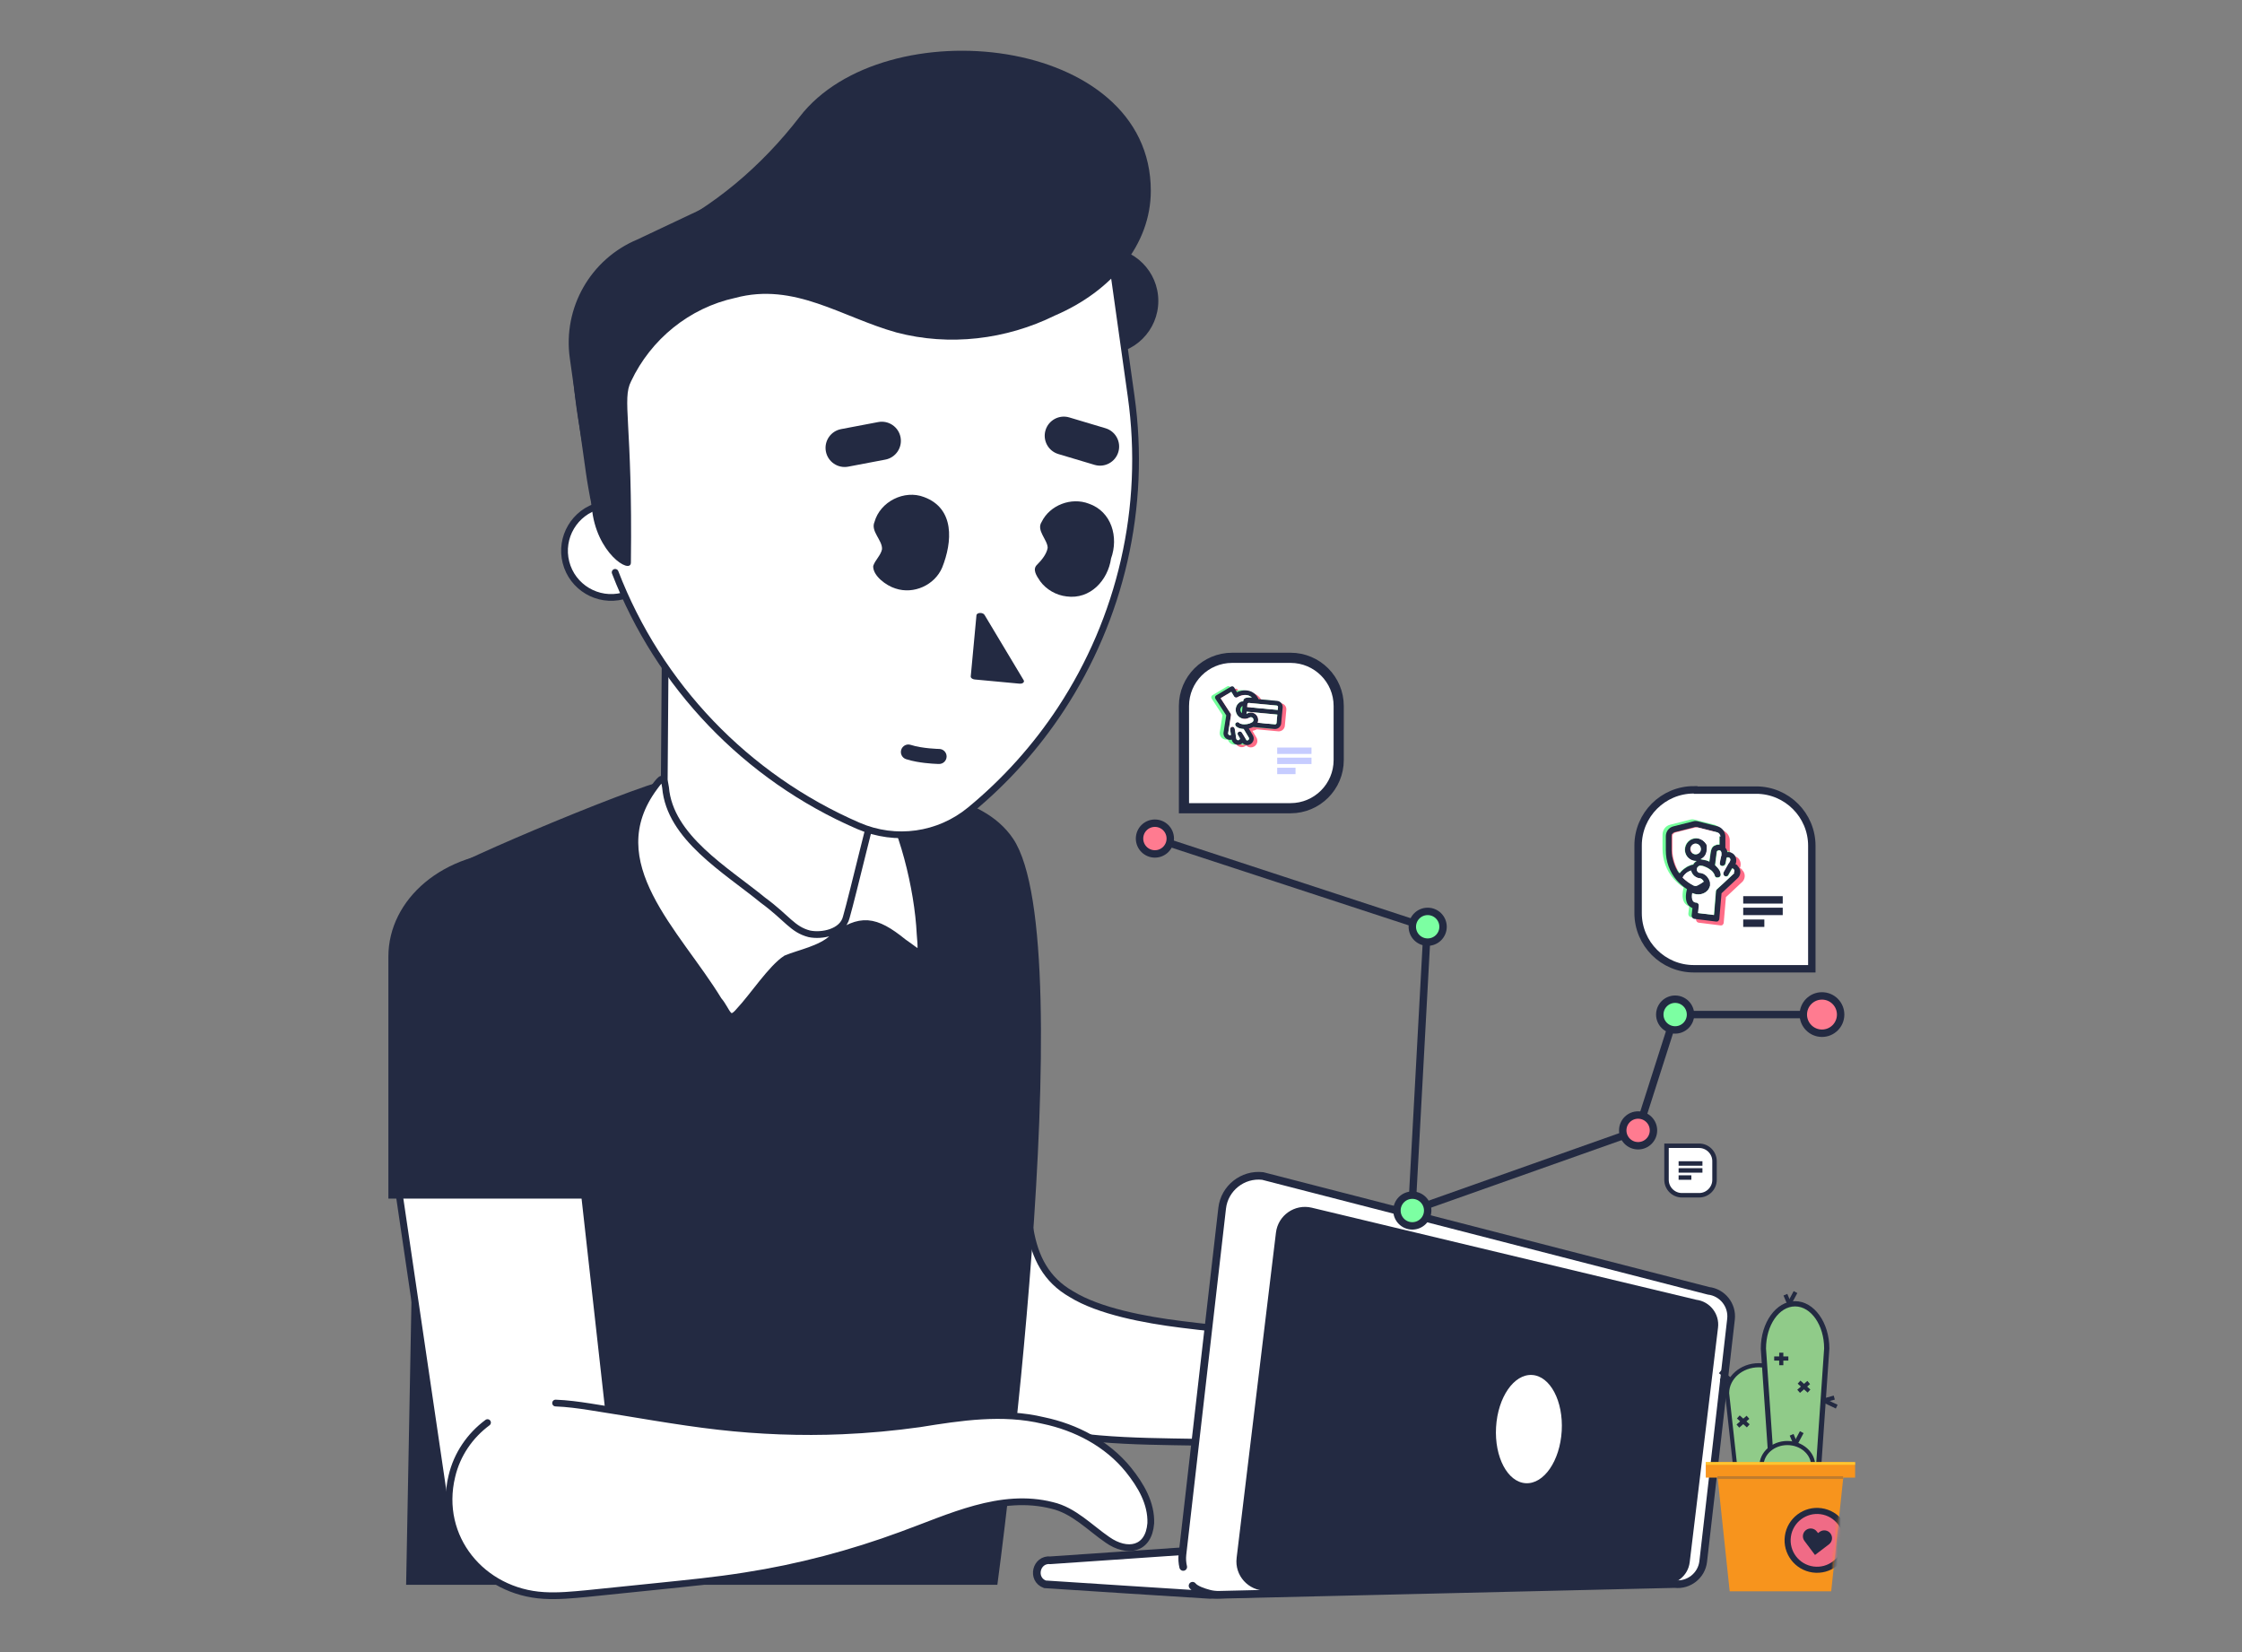 <svg width="707" height="521" viewBox="0 0 707 521" fill="none" xmlns="http://www.w3.org/2000/svg">
<rect x="0" y="0" width="707" height="521" fill="#808080" stroke="none"/>
<g clip-path="url(#clip0_19259_863)">
<path d="M348.449 111.71C357.738 111.71 365.268 104.18 365.268 94.891C365.268 85.602 357.738 78.072 348.449 78.072C339.16 78.072 331.629 85.602 331.629 94.891C331.629 104.18 339.16 111.71 348.449 111.71Z" fill="#232A42"/>
<path d="M447.434 430.703C443.818 429.523 440.362 427.846 436.879 426.351C430.881 423.86 424.539 422.116 418.037 421.571C402.865 420.646 387.589 419.532 372.499 417.609C361.04 416.181 346.553 413.475 337.844 408.073C329.9 403.534 326.367 396.466 324.858 387.747C324.708 387.103 324.615 386.748 324.463 386.163C318.804 364.257 313.437 342.319 309.016 319.999C297.228 270.531 225.873 284.499 233.746 334.865C234.679 339.59 236.526 344.053 238.938 347.906C250.432 366.143 261.084 384.725 271.477 403.456C272.427 405.134 274.37 408.72 275.302 410.434C288.777 435.463 311.003 449.483 338.779 452.807C349.364 454.203 359.561 454.466 369.865 454.645C383.892 454.87 399.314 455.186 413.281 454.819C417.466 454.577 421.955 454.76 425.821 456.564C428.42 457.8 431.055 459.116 433.52 460.628C441.336 465.433 451.567 462.992 456.372 455.176C462.026 446.243 457.48 433.898 447.433 430.703H447.434Z" fill="white" stroke="#232A42" stroke-width="2.126" stroke-miterlimit="10" stroke-linecap="round"/>
<path d="M131.708 306.208L128.069 499.724H314.511C314.511 499.724 341.805 297.899 319.494 264.491C309.35 249.301 284.563 249.462 282.486 249.462L212.818 245.409C205.983 245.409 143.379 271.672 138.68 275.646C130.661 282.411 128.281 295.115 131.708 306.208Z" fill="#232A42"/>
<path d="M209.747 208.719L263.424 201.898L278.928 259.536C281.369 278.751 268.424 297.141 249.257 299.926C229.734 302.762 211.771 289.038 209.295 269.555L209.747 208.719Z" fill="white" stroke="#232A42" stroke-width="2.126" stroke-miterlimit="10" stroke-linecap="round"/>
<path d="M277.235 248.877C275.661 253.512 268.99 281.868 266.866 289.254C265.701 294.036 259.121 295.282 255.216 294.457C249.86 293.08 248.256 289.479 240.64 283.897C228.886 274.273 211.218 264.095 209.879 248.315C209.334 244.47 208.643 245.109 206.375 248.19C188.626 272.097 213.513 293.932 226.586 315.386C229.465 318.735 229.621 322.973 233.113 318.791C237.406 314.235 243.258 305.251 247.869 302.273C252.121 300.501 258.717 299.324 262.532 295.748C271.249 289.211 276.011 289.866 284.907 297.09C290.282 300.746 290.89 302.751 290.15 294.552C289.465 280.117 284.489 259.976 277.336 248.806L277.237 248.879L277.235 248.877Z" fill="white" stroke="#232A42" stroke-width="2.126" stroke-miterlimit="10" stroke-linecap="round"/>
<path d="M210.983 184.196L196.374 187.932C188.507 189.945 180.486 185.192 178.474 177.325C176.462 169.457 181.215 161.437 189.082 159.425L203.691 155.688C204.365 155.516 205.053 155.922 205.226 156.598L211.893 182.661C212.065 183.336 211.658 184.023 210.983 184.196Z" fill="white" stroke="#232A42" stroke-width="2.126" stroke-miterlimit="10" stroke-linecap="round"/>
<path d="M193.984 180.476C207.716 216.144 235.296 245.093 270.685 260.416C282.45 265.506 296.011 263.599 305.906 255.462C317.114 246.236 326.724 235.462 334.539 223.585C353.301 195.039 361.648 160.115 356.694 124.931L351.604 88.732C351.481 87.865 351.357 87.048 351.233 86.268C349.945 77.76 348.657 73.871 343.592 68.186C336.904 60.706 326.34 59.294 316.891 55.926L279.069 45.449C273.298 44.78 267.428 45.61 262.065 47.851L201.431 76.484C187.077 82.466 178.569 97.389 180.737 112.795L185.827 148.982C186.05 150.58 186.31 152.178 186.594 153.763C186.929 155.744 187.313 157.726 187.746 159.683C188.25 161.985 188.81 164.269 189.423 166.53" fill="white"/>
<path d="M193.984 180.476C207.716 216.144 235.296 245.093 270.685 260.416C282.45 265.506 296.011 263.599 305.906 255.462C317.114 246.236 326.724 235.462 334.539 223.585C353.301 195.039 361.648 160.115 356.694 124.931L351.604 88.732C351.481 87.865 351.357 87.048 351.233 86.268C349.945 77.76 348.657 73.871 343.592 68.186C336.904 60.706 326.34 59.294 316.891 55.926L279.069 45.449C273.298 44.78 267.428 45.61 262.065 47.851L201.431 76.484C187.077 82.466 178.569 97.389 180.737 112.795L185.827 148.982C186.05 150.58 186.31 152.178 186.594 153.763C186.929 155.744 187.313 157.726 187.746 159.683C188.25 161.985 188.81 164.269 189.423 166.53" stroke="#232A42" stroke-width="2.126" stroke-miterlimit="10" stroke-linecap="round"/>
<path d="M337.193 131.625C334.004 130.673 330.648 132.486 329.696 135.674C328.744 138.863 330.556 142.219 333.745 143.171L345.163 146.581C348.351 147.533 351.708 145.72 352.66 142.532C353.612 139.344 351.799 135.987 348.611 135.035L337.193 131.625Z" fill="#232A42"/>
<path d="M276.938 133.086L265.231 135.31C261.962 135.931 259.815 139.084 260.436 142.353C261.057 145.622 264.21 147.769 267.479 147.148L279.186 144.925C282.455 144.304 284.602 141.15 283.981 137.881C283.36 134.612 280.207 132.465 276.938 133.086Z" fill="#232A42"/>
<path d="M321.504 215.575L307.358 214.254C306.631 214.186 306.076 213.757 306.119 213.293L307.919 194.01C308.003 193.113 309.942 193.021 310.462 193.89L322.81 214.493C323.165 215.087 322.468 215.664 321.504 215.573V215.575Z" fill="#232A42"/>
<path d="M275.398 178.358C275.978 176.617 277.782 175.062 278.136 173.184C278.324 170.372 274.48 167.541 275.762 164.604C277.532 158.154 285.192 154.333 291.395 156.736C301.127 160.342 300.35 170.87 297.098 178.99C294.755 184.469 288.174 187.512 282.37 185.562C279.398 184.647 275.296 181.562 275.352 178.558L275.399 178.36L275.398 178.358Z" fill="#232A42"/>
<path d="M327.192 177.906C328.487 176.613 330.069 174.655 330.374 172.751C330.364 170.218 326.719 167.257 328.462 164.599C331.035 159.273 337.813 156.689 343.352 158.818C350.59 161.321 352.79 169.44 350.364 176.104C349.367 183.009 343.789 189.081 336.35 188.07C333.09 187.706 329.972 185.924 328.048 183.327C326.776 181.474 325.495 179.507 327.048 178.052L327.194 177.906H327.192Z" fill="#232A42"/>
<path d="M289.076 240.201C292.566 240.834 295.919 240.896 296.103 240.899C297.409 240.92 298.487 239.878 298.507 238.57C298.531 237.262 297.487 236.183 296.179 236.162C296.127 236.162 290.821 236.057 287.189 234.878C285.923 234.471 284.609 235.154 284.203 236.398C283.799 237.642 284.481 238.979 285.724 239.384C286.785 239.729 287.938 239.997 289.076 240.203V240.201Z" fill="#232A42"/>
<path d="M201.433 76.488L207.145 73.789C224.981 65.363 240.14 52.417 252.191 36.799C278.736 2.395 362.972 10.99 362.899 60.201C362.899 77.071 350.697 91.77 332.64 99.5C317.344 107.056 299.409 109.265 282.675 104.832C265.347 100.003 250.576 88.91 231.822 93.939C217.412 97.076 205.255 106.961 199 120.249C196.054 126.066 199.511 132.935 198.95 177.411C198.903 181.231 187.859 174.349 186.627 159.986C184.3 132.858 167.614 90.595 201.435 76.486L201.433 76.488Z" fill="#232A42"/>
<path d="M381.484 502.911L466.096 500.121C470.864 499.963 471.272 493.037 466.554 492.322L422.866 485.703L331.28 491.993C326.701 491.522 325.196 497.963 329.511 499.571C329.511 499.571 380.974 502.928 381.484 502.911Z" fill="white" stroke="#232A42" stroke-width="2.419" stroke-miterlimit="10"/>
<path d="M373.119 494.098C372.815 492.831 372.725 491.492 372.881 490.127L385.403 380.975C386.126 374.667 391.88 370.098 398.187 370.822L538.754 407.023C543.169 407.53 546.368 411.557 545.862 415.972L537.096 492.379C536.589 496.794 532.562 499.993 528.147 499.486L384.494 502.878C383.406 502.904 382.321 502.783 381.27 502.506C379.52 502.044 376.971 501.199 376.067 500.026" fill="white"/>
<path d="M373.119 494.098C372.815 492.831 372.725 491.492 372.881 490.127L385.403 380.975C386.126 374.667 391.88 370.098 398.187 370.822L538.754 407.023C543.169 407.53 546.368 411.557 545.862 415.972L537.096 492.379C536.589 496.794 532.562 499.993 528.147 499.486L384.494 502.878C383.406 502.904 382.321 502.783 381.27 502.506C379.52 502.044 376.971 501.199 376.067 500.026" stroke="#232A42" stroke-width="2.419" stroke-miterlimit="10" stroke-linecap="round"/>
<path d="M390.488 491.311C389.855 496.539 393.985 501.121 399.249 501.034L524.133 498.98C528.143 499.464 531.82 496.58 532.304 492.57L541.241 418.55C541.725 414.54 538.84 410.863 534.83 410.379L413.535 381.339C408.49 380.131 403.517 383.589 402.894 388.74L390.489 491.31L390.488 491.311Z" fill="#232A42" stroke="#232A42" stroke-width="1.068" stroke-miterlimit="10"/>
<path d="M492.476 451.233C493.027 441.808 488.84 433.897 483.123 433.563C477.407 433.229 472.326 440.598 471.775 450.023C471.224 459.448 475.412 467.359 481.128 467.693C486.845 468.027 491.926 460.658 492.476 451.233Z" fill="white"/>
<path d="M141.599 483.254H196.25L183.896 372.566H125.296L141.599 483.254Z" fill="white" stroke="#232A42" stroke-width="2.192" stroke-miterlimit="10"/>
<path d="M153.732 448.577C148.203 452.672 144.105 458.599 142.495 465.493C137.809 484.856 152.108 501.951 171.469 503.088L171.539 503.092C176.005 503.364 180.532 502.92 185.048 502.494C192.181 501.786 200.248 500.933 207.347 500.209C216.959 499.205 225.51 498.407 235.032 496.885C251.817 494.281 268.369 489.904 284.298 484.024C299.394 478.555 315.475 470.526 331.818 474.706C338.636 476.29 343.685 481.747 349.253 485.554C355.433 489.883 362.23 488.744 362.889 480.322C363.101 473.998 359.755 468.331 355.823 463.443C349.139 455.196 339.32 450.08 329.035 447.925C316.127 444.839 302.936 446.875 290.011 448.956C281.94 450.091 273.757 450.85 265.601 451.192C252.732 451.757 239.23 451.225 226.552 449.774C213.412 448.296 199.241 445.624 185.979 443.592C182.464 443.043 178.811 442.548 175.2 442.417" fill="white"/>
<path d="M153.732 448.577C148.203 452.672 144.105 458.599 142.495 465.493C137.809 484.856 152.108 501.951 171.469 503.088L171.539 503.092C176.005 503.364 180.532 502.92 185.048 502.494C192.181 501.786 200.248 500.933 207.347 500.209C216.959 499.205 225.51 498.407 235.032 496.885C251.817 494.281 268.369 489.904 284.298 484.024C299.394 478.555 315.475 470.526 331.818 474.706C338.636 476.29 343.685 481.747 349.253 485.554C355.433 489.883 362.23 488.744 362.889 480.322C363.101 473.998 359.755 468.331 355.823 463.443C349.139 455.196 339.32 450.08 329.035 447.925C316.127 444.839 302.936 446.875 290.011 448.956C281.94 450.091 273.757 450.85 265.601 451.192C252.732 451.757 239.23 451.225 226.552 449.774C213.412 448.296 199.241 445.624 185.979 443.592C182.464 443.043 178.811 442.548 175.2 442.417" stroke="#232A42" stroke-width="2.126" stroke-miterlimit="10" stroke-linecap="round"/>
<path d="M187.962 377.947H122.474V301.63C122.474 283.577 139.728 268.361 163.37 268.361L187.962 268.808V377.948V377.947Z" fill="#232A42"/>
<path d="M577.458 501.774H545.445L541.132 461.133H581.771L577.458 501.774Z" fill="#F7941D"/>
<mask id="mask0_19259_863" style="mask-type:luminance" maskUnits="userSpaceOnUse" x="541" y="461" width="41" height="41">
<path d="M577.458 501.774H545.445L541.132 461.133H581.771L577.458 501.774Z" fill="white"/>
</mask>
<g mask="url(#mask0_19259_863)">
<path d="M572.986 494.987C578.109 494.987 582.263 490.834 582.263 485.71C582.263 480.587 578.109 476.433 572.986 476.433C567.862 476.433 563.708 480.587 563.708 485.71C563.708 490.834 567.862 494.987 572.986 494.987Z" fill="#F06B86"/>
<path d="M571.58 495.846C565.991 495.07 562.074 489.893 562.849 484.303C563.625 478.714 568.802 474.797 574.392 475.572C579.981 476.348 583.898 481.526 583.123 487.115C582.347 492.704 577.169 496.621 571.58 495.846ZM574.129 477.469C569.584 476.838 565.374 480.023 564.744 484.567C564.114 489.111 567.298 493.322 571.843 493.952C576.388 494.583 580.597 491.397 581.228 486.853C581.858 482.31 578.674 478.099 574.129 477.469Z" fill="#232A42"/>
<path d="M577.222 483.532C576.405 482.452 574.867 482.239 573.789 483.057L573.304 483.423L572.938 482.939C572.122 481.859 570.583 481.646 569.505 482.463C568.425 483.279 568.212 484.818 569.029 485.896L572.333 490.305L572.353 490.29L572.368 490.31L576.747 486.968C577.827 486.151 578.04 484.613 577.224 483.535L577.222 483.532Z" fill="#232A42"/>
</g>
<path d="M562.015 462.773H547.215L544.627 439.312C544.627 434.439 549.099 430.487 554.615 430.487C560.131 430.487 564.603 434.437 564.603 439.312L562.015 462.773Z" fill="#90CB89"/>
<path d="M562.599 463.427H546.631L543.978 439.385C543.974 434.088 548.747 429.837 554.615 429.837C560.483 429.837 565.256 434.088 565.256 439.313L562.599 463.427ZM547.801 462.121H561.43L563.954 439.242C563.95 434.807 559.763 431.142 554.615 431.142C549.467 431.142 545.281 434.807 545.281 439.313L547.801 462.122V462.121Z" fill="#232A42"/>
<path d="M573.464 462.773H558.665L556.077 425.236C556.077 417.437 560.549 411.116 566.065 411.116C571.581 411.116 576.053 417.437 576.053 425.236L573.464 462.773Z" fill="#90CB89"/>
<path d="M574.236 463.599H557.895L555.253 425.293C555.25 416.995 560.101 410.292 566.065 410.292C572.028 410.292 576.879 416.995 576.879 425.237L574.235 463.599H574.236ZM559.436 461.948H572.694L575.229 425.181C575.227 417.908 571.117 411.944 566.065 411.944C561.012 411.944 556.903 417.907 556.903 425.237L559.435 461.948H559.436Z" fill="#232A42"/>
<path d="M571.79 462.236C571.79 458.253 568.137 455.025 563.629 455.025C559.122 455.025 555.467 458.254 555.467 462.236C555.467 462.418 555.483 462.595 555.498 462.773H571.758C571.773 462.595 571.789 462.416 571.789 462.236H571.79Z" fill="#90CB89"/>
<path d="M571.759 463.427H554.897L554.848 462.827C554.829 462.605 554.814 462.421 554.814 462.235C554.814 457.9 558.769 454.373 563.628 454.373C568.488 454.373 572.442 457.9 572.442 462.235C572.442 462.421 572.428 462.605 572.413 462.788L572.363 463.387L571.759 463.428V463.427ZM556.122 462.12H571.136C571.067 458.557 567.725 455.678 563.63 455.678C559.534 455.678 556.193 458.557 556.123 462.12H556.122Z" fill="#232A42"/>
<path d="M578.25 440.067L574.951 440.981L575.3 442.24L578.599 441.326L578.25 440.067Z" fill="#232A42"/>
<path d="M575.404 441.025L574.842 442.204L578.916 444.145L579.478 442.966L575.404 441.025Z" fill="#232A42"/>
<path d="M545.837 434.618L542.384 434.786L542.447 436.089L545.9 435.922L545.837 434.618Z" fill="#232A42"/>
<path d="M542.874 431.996L542.05 433.009L545.455 435.779L546.279 434.766L542.874 431.996Z" fill="#232A42"/>
<path d="M565.581 452.172L564.378 452.683L565.592 455.543L566.794 455.033L565.581 452.172Z" fill="#232A42"/>
<path d="M567.589 451.292L565.615 454.99L566.768 455.605L568.742 451.907L567.589 451.292Z" fill="#232A42"/>
<path d="M563.614 407.998L562.412 408.509L563.625 411.369L564.828 410.859L563.614 407.998Z" fill="#232A42"/>
<path d="M565.624 407.115L563.65 410.813L564.803 411.428L566.776 407.73L565.624 407.115Z" fill="#232A42"/>
<path d="M562.364 426.542H561.058V430.489H562.364V426.542Z" fill="#232A42"/>
<path d="M563.943 427.719H559.477V429.026H563.943V427.719Z" fill="#232A42"/>
<path d="M569.936 435.446L566.756 438.218L567.614 439.202L570.793 436.43L569.936 435.446Z" fill="#232A42"/>
<path d="M567.758 435.337L566.887 436.31L570.023 439.12L570.894 438.148L567.758 435.337Z" fill="#232A42"/>
<path d="M550.779 446.417L547.6 449.188L548.457 450.173L551.637 447.401L550.779 446.417Z" fill="#232A42"/>
<path d="M548.602 446.31L547.73 447.282L550.866 450.092L551.737 449.12L548.602 446.31Z" fill="#232A42"/>
<path d="M585 461.133H537.903V465.925H585V461.133Z" fill="#F7941D"/>
<path d="M585 461.016H537.903V461.889H585V461.016Z" fill="#FFC530"/>
<path d="M581.203 465.488H541.565V466.361H581.203V465.488Z" fill="#BF7C2E"/>
<path d="M574.549 319.919H528.249L516.566 356.44L445.22 381.707L450.066 292.474L364.193 264.334" stroke="#232A42" stroke-width="2.337" stroke-miterlimit="10"/>
<path d="M516.566 351.594C519.243 351.594 521.412 353.763 521.412 356.44C521.412 359.116 519.243 361.286 516.566 361.286C513.89 361.286 511.72 359.116 511.72 356.44C511.72 353.763 513.89 351.594 516.566 351.594Z" fill="#FF7B90" stroke="#232A42" stroke-width="2.337" stroke-miterlimit="10"/>
<path d="M364.193 259.572C366.869 259.572 369.039 261.741 369.039 264.418C369.039 267.094 366.869 269.264 364.193 269.264C361.517 269.264 359.347 267.094 359.347 264.418C359.347 261.741 361.517 259.572 364.193 259.572Z" fill="#FF7B90" stroke="#232A42" stroke-width="2.337" stroke-miterlimit="10"/>
<path d="M528.248 315.072C530.925 315.072 533.094 317.242 533.094 319.918C533.094 322.595 530.925 324.764 528.248 324.764C525.572 324.764 523.402 322.595 523.402 319.918C523.402 317.242 525.572 315.072 528.248 315.072Z" fill="#7CFFA2" stroke="#232A42" stroke-width="2.337" stroke-miterlimit="10"/>
<path d="M445.365 376.861C448.041 376.861 450.211 379.031 450.211 381.707C450.211 384.383 448.041 386.553 445.365 386.553C442.688 386.553 440.519 384.383 440.519 381.707C440.519 379.031 442.688 376.861 445.365 376.861Z" fill="#7CFFA2" stroke="#232A42" stroke-width="2.337" stroke-miterlimit="10"/>
<path d="M450.211 287.386C452.887 287.386 455.057 289.555 455.057 292.232C455.057 294.908 452.887 297.078 450.211 297.078C447.534 297.078 445.365 294.908 445.365 292.232C445.365 289.555 447.534 287.386 450.211 287.386Z" fill="#7CFFA2" stroke="#232A42" stroke-width="2.337" stroke-miterlimit="10"/>
<path d="M574.549 314.035C577.799 314.035 580.434 316.669 580.434 319.92C580.434 323.169 577.8 325.805 574.549 325.805C571.299 325.805 568.664 323.171 568.664 319.92C568.664 316.67 571.298 314.035 574.549 314.035Z" fill="#FF7B90" stroke="#232A42" stroke-width="2.337" stroke-miterlimit="10"/>
<path d="M534.134 249.138H553.779C563.471 249.138 571.346 257.013 571.346 266.705V305.476H534.134C524.442 305.476 516.566 297.601 516.566 287.909V266.62C516.566 256.928 524.442 249.052 534.134 249.052V249.139V249.138Z" fill="white" stroke="#232A42" stroke-width="2.337" stroke-miterlimit="10"/>
<path d="M549.711 283.755H562.173" stroke="#232A42" stroke-width="2.337" stroke-miterlimit="10"/>
<path d="M549.711 287.39H562.173" stroke="#232A42" stroke-width="2.337" stroke-miterlimit="10"/>
<path d="M549.711 291.111H556.375" stroke="#232A42" stroke-width="2.337" stroke-miterlimit="10"/>
<path d="M539.759 272.678C539.932 272.678 540.106 272.852 540.365 272.938C540.191 272.852 540.018 272.765 539.759 272.678ZM537.51 272.245C537.77 272.071 538.029 271.898 538.289 271.726C538.029 271.986 537.77 272.158 537.423 272.245H537.51ZM528.682 271.207C528.856 272.418 529.201 273.631 529.807 274.755C529.288 273.631 528.941 272.418 528.682 271.207ZM549.366 274.148C549.106 273.975 548.933 273.801 548.673 273.716C549.192 272.505 548.847 271.034 547.808 270.341C547.289 269.994 546.683 269.822 546.076 269.909C546.076 269.39 545.816 268.957 545.471 268.524V264.976C545.471 263.505 544.432 262.207 543.047 261.774L536.903 260.216C536.384 260.042 535.779 260.042 535.258 260.216L529.115 261.774C527.643 262.12 526.691 263.418 526.691 264.976V269.39C526.691 272.852 527.902 276.226 530.152 278.823C531.105 279.862 532.143 280.813 533.355 281.592C533.095 282.632 532.663 284.795 533.528 286.265C533.788 286.697 534.307 287.217 535.086 287.563L534.826 289.9C534.826 290.419 535.173 290.852 535.605 290.939L542.528 291.805H542.615C542.875 291.805 543.047 291.805 543.22 291.631C543.394 291.458 543.567 291.199 543.567 290.939L544.259 282.89C544.778 282.458 546.076 281.159 549.539 277.958C550.491 276.833 550.405 275.188 549.279 274.236L549.366 274.148ZM530.673 276.398C530.326 275.88 529.98 275.359 529.72 274.754C529.201 273.629 528.854 272.417 528.596 271.206C528.509 270.6 528.422 269.994 528.422 269.302V264.888C528.422 264.628 528.422 264.369 528.682 264.109C528.682 264.109 528.682 264.023 528.856 263.936L528.942 263.849L529.116 263.763C529.202 263.763 529.376 263.589 529.548 263.589L535.692 262.031H536.384L542.528 263.589C542.875 263.676 543.134 263.849 543.307 264.108C543.307 264.108 543.394 264.282 543.48 264.368C543.48 264.455 543.48 264.542 543.567 264.715V267.571H543.048C542.875 267.571 542.788 267.571 542.616 267.658C542.443 267.658 542.269 267.831 542.01 267.918H541.924C541.75 268.004 541.577 268.178 541.492 268.264C541.406 268.351 541.318 268.524 541.231 268.611C541.145 268.698 541.058 268.871 540.971 268.958C540.971 269.045 540.885 269.218 540.798 269.39C540.798 269.563 540.798 269.65 540.711 269.822L540.279 272.938C540.106 272.852 539.932 272.765 539.674 272.678C539.5 272.678 539.241 272.505 539.068 272.505C538.636 272.418 538.289 272.245 537.857 272.245H537.51C537.77 272.071 538.029 271.898 538.289 271.726C539.068 271.12 539.5 270.081 539.5 269.043C539.5 268.006 539.5 268.783 539.5 268.697V268.004C539.5 267.918 539.5 267.831 539.413 267.744C539.413 267.658 539.413 267.571 539.327 267.484C539.327 267.397 539.153 267.224 539.067 267.137C539.067 267.051 538.98 266.964 538.893 266.877C538.893 266.791 538.72 266.704 538.633 266.617C537.941 265.925 537.075 265.578 536.124 265.578C534.134 265.578 532.576 267.223 532.576 269.126C532.576 271.03 534.221 272.674 536.124 272.674H536.298C536.211 272.674 536.124 272.761 536.037 272.848C535.951 272.848 535.864 273.021 535.777 273.108C535.691 273.195 535.517 273.368 535.431 273.455C535.344 273.628 535.257 273.715 535.171 273.887C534.738 273.887 534.305 274.06 533.873 274.234C533.44 274.407 533.094 274.58 532.748 274.839C532.056 275.271 531.364 275.878 530.845 276.571L530.671 276.397L530.673 276.398ZM536.039 270.687C535.086 270.687 534.307 269.908 534.307 269.042C534.307 268.176 535.086 267.311 536.039 267.311C536.991 267.311 537.683 268.09 537.683 269.042C537.683 269.994 536.904 270.687 536.039 270.687ZM531.97 278.043C532.489 277.004 533.528 276.14 534.653 275.793C534.913 277.004 535.951 278.043 537.249 278.216C537.854 278.216 538.373 278.735 538.633 279.341C538.028 279.773 537.335 280.207 536.643 280.552C536.296 280.726 535.864 280.726 535.432 280.552C534.134 279.86 533.008 279.081 531.97 278.043ZM548.241 276.572C546.164 278.562 542.962 281.505 542.789 281.591C542.616 281.765 542.443 282.023 542.443 282.284L541.837 289.727L536.818 289.121L537.078 286.871C537.078 286.611 537.078 286.352 536.904 286.178C536.731 286.005 536.558 285.832 536.299 285.832C535.606 285.832 535.346 285.485 535.174 285.226C534.827 284.62 534.828 283.668 535.001 282.802C536.732 283.668 538.981 283.235 540.107 281.678C540.367 281.246 540.539 280.812 540.626 280.467V280.12C540.626 279.773 540.626 279.341 540.452 278.995C540.366 278.649 540.192 278.39 540.02 278.13C539.501 277.264 538.549 276.572 537.425 276.485C536.992 276.485 536.646 276.138 536.472 275.706V275.359C536.472 275.099 536.472 274.927 536.646 274.754C536.646 274.667 536.732 274.58 536.906 274.494C537.166 274.234 537.425 274.147 537.771 274.234C538.377 274.234 538.896 274.494 539.503 274.753C539.935 274.926 540.282 275.185 540.627 275.445C540.627 275.445 540.714 275.532 540.8 275.532C541.147 275.792 541.406 276.05 541.579 276.311C542.012 276.829 542.012 277.176 542.098 277.176C542.098 277.523 542.358 277.868 542.704 277.955H543.051C543.57 277.955 544.003 277.608 544.003 277.09C544.003 277.003 544.003 276.657 543.83 276.137C543.743 275.877 543.57 275.532 543.311 275.185C543.137 274.925 542.879 274.666 542.619 274.406C542.532 274.319 542.358 274.146 542.272 274.059L542.791 269.992C542.791 269.732 542.964 269.56 543.137 269.473C543.224 269.473 543.398 269.3 543.656 269.386H543.743C544.09 269.473 544.262 269.905 544.262 270.252V271.118H544.175L543.743 273.195V273.8C543.83 274.06 544.09 274.232 544.435 274.319H544.609C545.041 274.319 545.474 273.972 545.561 273.54L545.908 271.723C546.168 271.55 546.427 271.55 546.774 271.723C547.034 271.897 547.206 272.416 546.947 272.762L546.687 273.281C546.687 273.281 546.6 273.455 546.513 273.455L544.955 276.224C544.695 276.656 544.869 277.263 545.302 277.522C545.476 277.522 545.649 277.608 545.734 277.608C546.081 277.608 546.427 277.435 546.513 277.09L547.638 275.099C547.811 275.099 547.898 275.099 548.07 275.273C548.417 275.533 548.417 276.052 548.157 276.312L548.244 276.572H548.241Z" fill="#FF6C87"/>
<path d="M548.241 276.572C546.164 278.562 542.962 281.505 542.79 281.591C542.616 281.765 542.443 282.024 542.443 282.284L541.837 289.727L536.818 289.121L537.078 286.871C537.078 286.611 537.078 286.352 536.905 286.179C536.731 286.005 536.558 285.832 536.299 285.832C535.607 285.832 535.347 285.485 535.174 285.226C534.828 284.621 534.828 283.668 535.001 282.803C536.732 283.668 538.981 283.235 540.107 281.678C540.367 281.246 540.539 280.812 540.626 280.467V280.12C540.626 279.773 540.626 279.341 540.453 278.996C540.366 278.649 540.193 278.39 540.02 278.13C539.502 277.264 538.549 276.572 537.425 276.485C536.993 276.485 536.646 276.139 536.472 275.706V275.36C536.472 275.1 536.472 274.927 536.646 274.754C536.646 274.667 536.732 274.581 536.906 274.494C537.166 274.234 537.425 274.147 537.771 274.234C538.377 274.234 538.896 274.494 539.503 274.753C539.935 274.926 540.282 275.185 540.627 275.445C540.627 275.445 540.714 275.532 540.801 275.532C541.147 275.792 541.406 276.051 541.58 276.311C542.012 276.83 542.012 277.176 542.099 277.176C542.099 277.523 542.359 277.869 542.704 277.955H543.051C543.57 277.955 544.003 277.609 544.003 277.09C544.003 277.003 544.003 276.657 543.83 276.137C543.743 275.877 543.57 275.532 543.311 275.185C543.138 274.925 542.879 274.666 542.619 274.406C542.532 274.319 542.359 274.146 542.272 274.059L542.791 269.992C542.791 269.732 542.964 269.56 543.138 269.473C543.224 269.473 543.398 269.3 543.657 269.387H543.743C544.09 269.473 544.262 269.905 544.262 270.252V271.118H544.175L543.743 273.195V273.8C543.83 274.06 544.09 274.233 544.436 274.319H544.609C545.041 274.319 545.475 273.973 545.561 273.54L545.908 271.724C546.168 271.55 546.427 271.55 546.774 271.724C547.034 271.897 547.206 272.416 546.947 272.763L546.687 273.281C546.687 273.281 546.6 273.455 546.514 273.455L544.956 276.224C544.696 276.656 544.869 277.263 545.302 277.522C545.476 277.522 545.649 277.609 545.735 277.609C546.081 277.609 546.427 277.435 546.514 277.09L547.638 275.1C547.812 275.1 547.898 275.1 548.07 275.273C548.417 275.533 548.417 276.052 548.157 276.312L548.244 276.572H548.241Z" fill="#FF6C87"/>
<path d="M537.336 270.947C537.51 270.947 537.683 271.12 537.942 271.207C537.769 271.12 537.595 271.034 537.336 270.947ZM535.086 270.515C535.346 270.341 535.605 270.168 535.865 269.996C535.605 270.256 535.346 270.428 534.999 270.515H535.086ZM526.259 269.476C526.432 270.687 526.777 271.899 527.383 273.024C526.864 271.899 526.517 270.687 526.259 269.476ZM546.942 272.418C546.682 272.245 546.51 272.071 546.249 271.986C546.768 270.775 546.423 269.304 545.384 268.611C544.865 268.264 544.259 268.092 543.652 268.179C543.652 267.66 543.392 267.227 543.047 266.794V263.246C543.047 261.775 542.008 260.477 540.623 260.044L534.479 258.486C533.96 258.312 533.355 258.312 532.835 258.486L526.691 260.044C525.219 260.39 524.267 261.688 524.267 263.246V267.66C524.267 271.122 525.478 274.496 527.729 277.093C528.681 278.132 529.719 279.084 530.931 279.863C530.671 280.902 530.239 283.065 531.105 284.535C531.365 284.967 531.884 285.488 532.663 285.833L532.402 288.17C532.402 288.689 532.749 289.122 533.181 289.209L540.104 290.075H540.191C540.451 290.075 540.623 290.075 540.797 289.901C540.97 289.728 541.143 289.469 541.143 289.209L541.836 281.16C542.355 280.728 543.652 279.429 547.115 276.228C548.067 275.103 547.981 273.459 546.855 272.506L546.942 272.418ZM528.249 274.668C527.902 274.15 527.556 273.629 527.296 273.024C526.777 271.899 526.431 270.687 526.172 269.476C526.085 268.87 525.998 268.264 525.998 267.572V263.158C525.998 262.898 525.998 262.639 526.259 262.379C526.259 262.379 526.259 262.293 526.432 262.206L526.519 262.119L526.692 262.033C526.779 262.033 526.952 261.859 527.124 261.859L533.268 260.301H533.96L540.104 261.859C540.451 261.946 540.71 262.119 540.883 262.378C540.883 262.378 540.97 262.552 541.057 262.638C541.057 262.725 541.057 262.812 541.143 262.985V265.841H540.624C540.451 265.841 540.364 265.841 540.192 265.928C540.019 265.928 539.845 266.101 539.587 266.188H539.5C539.327 266.274 539.153 266.448 539.068 266.534C538.982 266.621 538.894 266.794 538.808 266.881C538.721 266.968 538.634 267.141 538.548 267.228C538.548 267.315 538.461 267.488 538.374 267.66C538.374 267.833 538.374 267.92 538.288 268.092L537.855 271.208C537.682 271.122 537.509 271.035 537.25 270.948C537.076 270.948 536.817 270.775 536.644 270.775C536.212 270.688 535.865 270.515 535.433 270.515H535.086C535.346 270.341 535.605 270.168 535.865 269.996C536.644 269.39 537.076 268.351 537.076 267.313C537.076 266.276 537.076 267.053 537.076 266.967V266.274C537.076 266.188 537.076 266.101 536.99 266.014C536.99 265.928 536.99 265.841 536.903 265.754C536.903 265.667 536.73 265.494 536.643 265.407C536.643 265.321 536.556 265.234 536.469 265.147C536.469 265.061 536.296 264.974 536.209 264.887C535.517 264.195 534.651 263.848 533.7 263.848C531.71 263.848 530.152 265.493 530.152 267.396C530.152 269.3 531.797 270.944 533.7 270.944H533.874C533.787 270.944 533.7 271.031 533.614 271.118C533.527 271.118 533.44 271.291 533.354 271.378C533.267 271.465 533.093 271.638 533.007 271.725C532.92 271.898 532.833 271.985 532.747 272.157C532.315 272.157 531.881 272.33 531.449 272.504C531.017 272.677 530.67 272.85 530.324 273.109C529.632 273.541 528.94 274.148 528.421 274.841L528.247 274.667L528.249 274.668ZM533.615 268.957C532.662 268.957 531.884 268.178 531.884 267.312C531.884 266.446 532.662 265.581 533.615 265.581C534.567 265.581 535.26 266.36 535.26 267.312C535.26 268.264 534.481 268.957 533.615 268.957ZM529.548 276.312C530.067 275.273 531.106 274.408 532.23 274.062C532.49 275.273 533.528 276.312 534.826 276.485C535.432 276.485 535.951 277.004 536.211 277.61C535.605 278.042 534.913 278.475 534.22 278.821C533.874 278.994 533.441 278.994 533.009 278.821C531.711 278.129 530.586 277.35 529.548 276.312ZM545.817 274.841C543.74 276.831 540.538 279.773 540.366 279.86C540.192 280.033 540.019 280.292 540.019 280.552L539.413 287.995L534.394 287.39L534.654 285.14C534.654 284.879 534.654 284.621 534.481 284.447C534.307 284.274 534.134 284.1 533.875 284.1C533.183 284.1 532.923 283.754 532.75 283.495C532.404 282.889 532.404 281.937 532.577 281.071C534.308 281.937 536.557 281.503 537.683 279.947C537.943 279.514 538.115 279.081 538.202 278.736V278.389C538.202 278.042 538.202 277.61 538.029 277.264C537.942 276.917 537.769 276.659 537.596 276.399C537.078 275.533 536.125 274.841 535.001 274.754C534.568 274.754 534.222 274.407 534.048 273.975V273.628C534.048 273.368 534.048 273.196 534.222 273.023C534.222 272.936 534.308 272.849 534.482 272.763C534.742 272.502 535.001 272.416 535.347 272.502C535.953 272.502 536.472 272.763 537.079 273.021C537.511 273.195 537.858 273.454 538.203 273.714C538.203 273.714 538.29 273.8 538.377 273.8C538.723 274.06 538.982 274.319 539.156 274.579C539.588 275.098 539.588 275.445 539.675 275.445C539.675 275.792 539.935 276.137 540.28 276.224H540.627C541.146 276.224 541.579 275.877 541.579 275.358C541.579 275.272 541.579 274.926 541.406 274.406C541.319 274.146 541.146 273.8 540.887 273.454C540.714 273.193 540.455 272.935 540.195 272.675C540.108 272.588 539.935 272.415 539.848 272.328L540.367 268.261C540.367 268.001 540.54 267.829 540.714 267.742C540.8 267.742 540.974 267.568 541.233 267.655H541.319C541.666 267.742 541.838 268.174 541.838 268.521V269.387H541.751L541.319 271.463V272.069C541.406 272.329 541.666 272.501 542.011 272.588H542.185C542.617 272.588 543.051 272.241 543.137 271.809L543.484 269.992C543.744 269.819 544.003 269.819 544.35 269.992C544.61 270.165 544.782 270.684 544.523 271.031L544.263 271.55C544.263 271.55 544.176 271.723 544.09 271.723L542.532 274.493C542.272 274.925 542.445 275.532 542.878 275.79C543.052 275.79 543.225 275.877 543.311 275.877C543.657 275.877 544.003 275.704 544.09 275.358L545.214 273.368C545.387 273.368 545.474 273.368 545.646 273.541C545.993 273.802 545.993 274.32 545.733 274.581L545.82 274.841H545.817Z" fill="#74FF9B"/>
<path d="M545.817 274.841C543.741 276.831 540.538 279.773 540.366 279.86C540.192 280.033 540.019 280.292 540.019 280.552L539.413 287.995L534.394 287.39L534.654 285.139C534.654 284.879 534.654 284.621 534.481 284.447C534.307 284.274 534.134 284.1 533.875 284.1C533.183 284.1 532.923 283.754 532.751 283.495C532.404 282.889 532.404 281.937 532.577 281.071C534.309 281.937 536.558 281.503 537.683 279.947C537.943 279.514 538.116 279.081 538.202 278.735V278.389C538.202 278.042 538.202 277.61 538.029 277.264C537.942 276.917 537.769 276.659 537.597 276.399C537.078 275.533 536.125 274.841 535.001 274.754C534.569 274.754 534.222 274.407 534.049 273.975V273.628C534.049 273.368 534.049 273.196 534.222 273.023C534.222 272.936 534.309 272.849 534.482 272.762C534.742 272.502 535.001 272.416 535.348 272.502C535.953 272.502 536.472 272.762 537.079 273.021C537.511 273.195 537.858 273.454 538.204 273.714C538.204 273.714 538.29 273.8 538.377 273.8C538.724 274.06 538.982 274.319 539.156 274.579C539.588 275.098 539.588 275.445 539.675 275.445C539.675 275.792 539.935 276.137 540.28 276.224H540.627C541.146 276.224 541.579 275.877 541.579 275.358C541.579 275.272 541.58 274.926 541.406 274.406C541.319 274.146 541.146 273.8 540.887 273.454C540.714 273.193 540.455 272.935 540.195 272.675C540.108 272.588 539.935 272.414 539.848 272.328L540.367 268.261C540.367 268.001 540.54 267.829 540.714 267.742C540.801 267.742 540.974 267.568 541.233 267.655H541.319C541.666 267.742 541.838 268.174 541.838 268.521V269.386H541.752L541.319 271.463V272.069C541.406 272.329 541.666 272.501 542.012 272.588H542.185C542.617 272.588 543.051 272.241 543.137 271.809L543.484 269.992C543.744 269.819 544.003 269.819 544.35 269.992C544.61 270.165 544.782 270.684 544.523 271.031L544.263 271.55C544.263 271.55 544.177 271.723 544.09 271.723L542.532 274.493C542.272 274.925 542.445 275.532 542.879 275.79C543.052 275.79 543.225 275.877 543.311 275.877C543.658 275.877 544.003 275.704 544.09 275.358L545.214 273.368C545.388 273.368 545.474 273.368 545.647 273.541C545.993 273.802 545.993 274.32 545.733 274.581L545.82 274.841H545.817Z" fill="#74FF9B"/>
<path d="M538.461 271.466C538.634 271.466 538.808 271.639 539.066 271.726C538.893 271.639 538.72 271.552 538.461 271.466ZM536.211 270.947C536.471 270.773 536.73 270.6 536.99 270.428C536.73 270.688 536.471 270.86 536.124 270.947H536.211ZM527.298 269.994C527.471 271.206 527.816 272.418 528.422 273.543C527.903 272.418 527.556 271.206 527.298 269.994ZM547.981 272.937C547.807 272.764 547.549 272.59 547.289 272.505C547.807 271.294 547.462 269.822 546.423 269.13C545.904 268.783 545.298 268.611 544.691 268.698C544.691 268.179 544.431 267.745 544.086 267.313V263.765C544.086 262.294 543.047 260.996 541.662 260.563L535.518 259.005C534.999 258.831 534.394 258.831 533.874 259.005L527.73 260.563C526.259 260.909 525.306 262.207 525.306 263.765V268.179C525.306 271.64 526.517 275.015 528.768 277.612C529.72 278.651 530.758 279.602 531.97 280.381C531.71 281.42 531.278 283.497 532.144 285.054C532.404 285.486 532.923 286.006 533.702 286.352L533.441 288.689C533.441 289.208 533.788 289.641 534.22 289.728L541.143 290.594H541.23C541.403 290.594 541.662 290.594 541.836 290.42C542.009 290.247 542.182 289.988 542.182 289.728L542.875 281.679C543.394 281.247 544.691 279.948 548.154 276.746C549.107 275.622 549.02 273.977 547.894 273.025L547.981 272.938V272.937ZM529.374 275.187C529.028 274.668 528.682 274.148 528.422 273.543C527.903 272.418 527.556 271.206 527.298 269.994C527.211 269.389 527.124 268.783 527.124 268.091V263.677C527.124 263.417 527.124 263.158 527.384 262.898L527.558 262.725L527.644 262.638L527.818 262.551C527.904 262.465 528.078 262.378 528.25 262.378L534.394 260.82H535.086L541.23 262.378C541.577 262.465 541.836 262.638 542.009 262.897C542.009 262.984 542.096 263.07 542.182 263.157C542.182 263.244 542.182 263.33 542.269 263.504V266.36H541.75C541.577 266.36 541.49 266.36 541.318 266.446C541.145 266.446 540.971 266.62 540.712 266.706H540.626C540.452 266.793 540.279 266.967 540.193 267.053C540.108 267.14 540.02 267.227 539.933 267.4C539.847 267.487 539.76 267.66 539.76 267.747C539.76 267.833 539.673 268.007 539.587 268.179C539.587 268.352 539.587 268.439 539.5 268.611L539.068 271.727C538.894 271.64 538.721 271.554 538.462 271.467C538.289 271.38 538.03 271.294 537.857 271.294C537.424 271.207 537.078 271.12 536.645 271.034H536.299C536.559 270.86 536.904 270.687 537.078 270.515C537.857 269.909 538.289 268.87 538.289 267.832C538.289 266.794 538.289 267.572 538.289 267.485V266.793C538.289 266.706 538.289 266.62 538.202 266.533C538.202 266.446 538.202 266.36 538.115 266.273C538.115 266.186 537.942 266.013 537.855 265.926C537.855 265.84 537.769 265.753 537.682 265.666C537.595 265.579 537.509 265.493 537.422 265.406C536.73 264.714 535.864 264.367 534.913 264.367C532.923 264.367 531.365 266.012 531.365 268.002C531.365 269.992 533.009 271.55 534.913 271.55H535.086C534.999 271.55 534.913 271.637 534.826 271.723C534.739 271.723 534.653 271.81 534.566 271.897C534.479 271.983 534.306 272.157 534.219 272.243C534.133 272.417 534.046 272.504 533.959 272.676C533.527 272.676 533.093 272.849 532.748 273.022C532.316 273.196 531.969 273.369 531.623 273.628C530.931 274.06 530.239 274.667 529.72 275.359L529.373 275.186L529.374 275.187ZM534.653 269.389C533.7 269.389 533.008 268.61 533.008 267.744C533.008 266.879 533.787 266.013 534.653 266.013C535.518 266.013 536.297 266.792 536.297 267.744C536.297 268.697 535.518 269.389 534.653 269.389ZM530.586 276.745C531.105 275.706 532.144 274.842 533.268 274.495C533.528 275.706 534.566 276.745 535.864 276.919C536.469 276.919 536.988 277.438 537.248 277.958C536.643 278.39 535.951 278.823 535.258 279.169C534.911 279.342 534.479 279.342 534.047 279.169C532.749 278.477 531.623 277.698 530.586 276.66V276.745ZM546.855 275.361C544.778 277.264 541.576 280.293 541.489 280.38C541.315 280.553 541.142 280.812 541.142 281.072L540.537 288.515L535.517 287.91L535.777 285.66C535.777 285.399 535.777 285.141 535.604 284.967C535.43 284.794 535.257 284.62 534.998 284.62C534.306 284.62 534.046 284.274 533.874 284.015C533.527 283.409 533.527 282.37 533.7 281.591C535.432 282.457 537.681 282.023 538.806 280.467C539.066 280.035 539.239 279.601 539.325 279.256V278.823C539.325 278.477 539.325 278.044 539.152 277.699C539.065 277.352 538.892 277.093 538.72 276.833C538.114 275.968 537.248 275.275 536.124 275.189C535.692 275.189 535.345 274.842 535.172 274.41V274.063C535.172 273.889 535.172 273.631 535.345 273.457C535.345 273.37 535.432 273.284 535.518 273.197C535.778 273.024 536.037 272.85 536.384 272.937C536.99 272.937 537.509 273.197 538.115 273.456C538.548 273.629 538.894 273.888 539.24 274.148C539.24 274.148 539.327 274.235 539.413 274.235C539.76 274.495 540.019 274.754 540.192 275.014C540.624 275.533 540.624 275.88 540.711 275.88C540.711 276.226 540.971 276.572 541.317 276.659H541.663C542.182 276.659 542.616 276.312 542.616 275.793C542.616 275.706 542.616 275.361 542.442 274.841C542.356 274.58 542.182 274.235 541.837 273.888C541.663 273.628 541.405 273.369 541.145 273.109C541.058 273.022 540.971 272.849 540.798 272.762L541.317 268.695C541.317 268.435 541.49 268.263 541.663 268.176C541.75 268.176 541.924 268.003 542.182 268.09H542.269C542.616 268.176 542.788 268.609 542.788 268.955V269.821H542.701L542.269 271.898V272.504C542.442 272.764 542.616 272.936 542.961 273.022H543.135C543.567 273.022 544 272.676 544.087 272.243L544.434 270.427C544.694 270.253 545.039 270.253 545.3 270.427C545.646 270.6 545.732 271.119 545.473 271.466L545.213 271.985C545.213 271.985 545.126 272.158 545.039 272.158L543.482 274.927C543.221 275.359 543.482 275.966 543.828 276.225C543.915 276.225 544.088 276.312 544.261 276.312C544.607 276.312 544.953 276.138 545.039 275.793L546.164 273.803C546.337 273.803 546.424 273.803 546.596 273.976C546.856 274.236 546.943 274.755 546.683 275.015L546.856 275.362L546.855 275.361Z" fill="#232A42"/>
<path d="M537.25 278.043C536.644 278.475 535.952 278.909 535.26 279.254C534.913 279.428 534.481 279.428 534.048 279.254C532.75 278.562 531.625 277.783 530.587 276.745C531.106 275.706 532.145 274.842 533.269 274.495C533.529 275.706 534.567 276.745 535.865 276.919C536.471 276.919 536.99 277.438 537.25 277.958V278.044V278.043Z" fill="white"/>
<path d="M542.183 263.677V266.273H541.664C541.49 266.273 541.404 266.273 541.232 266.36C541.058 266.36 540.885 266.533 540.626 266.62H540.539C540.366 266.707 540.192 266.88 540.107 266.967C540.022 267.053 539.934 267.14 539.847 267.313C539.76 267.4 539.674 267.574 539.674 267.66C539.674 267.747 539.587 267.92 539.5 268.092C539.5 268.266 539.5 268.353 539.414 268.525L538.981 271.641C538.808 271.554 538.635 271.467 538.376 271.381C538.202 271.294 537.943 271.207 537.77 271.207C537.338 271.12 536.991 271.034 536.559 270.947H536.212C536.472 270.774 536.818 270.6 536.991 270.428C537.77 269.823 538.202 268.783 538.202 267.746C538.202 266.708 538.202 267.486 538.202 267.399V266.707C538.202 266.62 538.202 266.533 538.116 266.447C538.116 266.36 538.116 266.273 538.029 266.186C538.029 266.1 537.856 265.926 537.769 265.84C537.769 265.753 537.682 265.666 537.595 265.58C537.509 265.493 537.422 265.406 537.335 265.32C536.643 264.627 535.777 264.281 534.826 264.281C532.836 264.281 531.278 265.925 531.278 267.915C531.278 269.906 532.923 271.463 534.826 271.463H535C534.913 271.463 534.826 271.55 534.74 271.637C534.653 271.637 534.566 271.724 534.48 271.81C534.393 271.897 534.219 272.07 534.133 272.157C534.046 272.33 533.959 272.417 533.873 272.589C533.441 272.589 533.007 272.763 532.662 272.936C532.229 273.109 531.883 273.283 531.537 273.542C530.845 273.974 530.152 274.581 529.634 275.273C529.287 274.754 528.941 274.234 528.681 273.628C528.162 272.504 527.815 271.291 527.557 270.08C527.47 269.475 527.383 268.869 527.383 268.177V263.763C527.383 263.503 527.383 263.244 527.643 262.984L527.817 262.81L527.903 262.724L528.077 262.637C528.164 262.55 528.337 262.464 528.509 262.464L534.653 260.906H535.345L541.489 262.464C541.836 262.55 542.095 262.724 542.268 262.983C542.268 263.069 542.355 263.156 542.442 263.243C542.442 263.329 542.441 263.416 542.528 263.589V263.85L542.181 263.676L542.183 263.677Z" fill="white"/>
<path d="M536.384 267.745C536.384 268.697 535.605 269.389 534.739 269.389C533.874 269.389 533.095 268.61 533.095 267.745C533.095 266.879 533.874 266.013 534.739 266.013C535.605 266.013 536.384 266.792 536.384 267.745Z" fill="white"/>
<path d="M546.855 275.361C544.778 277.351 541.576 280.294 541.403 280.38C541.23 280.554 541.057 280.812 541.057 281.073L540.451 288.516L535.432 287.91L535.692 285.66C535.692 285.4 535.692 285.141 535.518 284.967C535.345 284.794 535.172 284.621 534.913 284.621C534.22 284.621 533.96 284.274 533.788 284.015C533.441 283.409 533.441 282.457 533.615 281.591C535.346 282.457 537.595 282.024 538.721 280.467C538.981 280.035 539.153 279.601 539.24 279.256V278.909C539.24 278.562 539.24 278.13 539.066 277.784C538.98 277.438 538.806 277.179 538.634 276.919C538.115 276.053 537.163 275.361 536.038 275.274C535.606 275.274 535.26 274.927 535.086 274.495V274.148C535.086 273.888 535.086 273.716 535.26 273.543C535.26 273.456 535.346 273.369 535.52 273.283C535.78 273.023 536.038 272.936 536.385 273.023C536.991 273.023 537.51 273.283 538.117 273.542C538.549 273.715 538.896 273.974 539.241 274.234C539.241 274.234 539.328 274.321 539.414 274.321C539.761 274.581 540.02 274.839 540.193 275.1C540.626 275.618 540.626 275.965 540.712 275.965C540.712 276.312 540.972 276.657 541.318 276.744H541.665C542.184 276.744 542.617 276.397 542.617 275.879C542.617 275.792 542.617 275.446 542.444 274.926C542.357 274.666 542.184 274.321 541.925 273.974C541.751 273.714 541.493 273.455 541.233 273.195C541.146 273.108 540.972 272.935 540.886 272.848L541.405 268.781C541.405 268.521 541.578 268.349 541.751 268.262C541.838 268.262 542.012 268.089 542.27 268.175H542.357C542.704 268.262 542.876 268.694 542.876 269.041V269.907H542.789L542.357 271.984V272.589C542.444 272.849 542.704 273.021 543.049 273.108H543.223C543.655 273.108 544.088 272.761 544.175 272.329L544.522 270.512C544.782 270.339 545.041 270.339 545.388 270.512C545.648 270.686 545.82 271.205 545.561 271.551L545.301 272.07C545.301 272.07 545.214 272.244 545.127 272.244L543.569 275.013C543.309 275.445 543.483 276.052 543.916 276.311C544.09 276.311 544.263 276.397 544.348 276.397C544.695 276.397 545.041 276.224 545.127 275.879L546.252 273.888C546.425 273.888 546.512 273.888 546.684 274.062C547.031 274.322 547.031 274.841 546.771 275.101L546.858 275.361H546.855Z" fill="white"/>
<path d="M525.526 361.286H535.809C538.472 361.286 540.664 363.478 540.664 366.141V372.04C540.664 374.702 538.472 376.894 535.809 376.894H530.381C527.718 376.894 525.526 374.702 525.526 372.04V361.339V361.286Z" fill="white" stroke="#232A42" stroke-width="1.409" stroke-miterlimit="10"/>
<path d="M529.337 366.872H536.853" stroke="#232A42" stroke-width="1.409" stroke-miterlimit="10"/>
<path d="M529.337 369.063H536.853" stroke="#232A42" stroke-width="1.409" stroke-miterlimit="10"/>
<path d="M529.337 371.308H533.356" stroke="#232A42" stroke-width="1.409" stroke-miterlimit="10"/>
<path d="M422.151 222.614V239.662C422.151 248.045 415.345 254.852 406.962 254.852H373.355V222.614C373.355 214.231 380.162 207.425 388.545 207.425H406.963C415.346 207.425 422.151 214.231 422.151 222.614Z" fill="white" stroke="#232A42" stroke-width="3.206" stroke-miterlimit="10"/>
<path d="M402.753 236.727H413.57" stroke="#C6CCFF" stroke-width="2.014" stroke-miterlimit="10"/>
<path d="M402.753 239.913H413.57" stroke="#C6CCFF" stroke-width="2.014" stroke-miterlimit="10"/>
<path d="M402.753 243.098H408.534" stroke="#C6CCFF" stroke-width="2.014" stroke-miterlimit="10"/>
<path d="M391.96 231.813C391.428 232.218 390.851 232.571 390.228 232.893C389.906 233.058 389.516 233.058 389.192 232.893C388.06 232.323 387.055 231.588 386.193 230.696C386.673 229.766 387.52 229.069 388.495 228.768C388.706 229.833 389.612 230.711 390.76 230.876C391.315 230.944 391.773 231.319 391.96 231.813Z" fill="white"/>
<path d="M405.202 222.437C404.873 222.039 404.407 221.799 403.897 221.747L398.024 221.2C397.477 219.955 396.554 219.084 395.354 218.672C394.086 218.237 392.616 218.365 391.229 219.01L390.328 217.503C390.223 217.338 390.066 217.211 389.879 217.165C389.684 217.12 389.489 217.15 389.316 217.248L384.659 220.031C384.487 220.136 384.366 220.3 384.322 220.495C384.276 220.691 384.314 220.892 384.42 221.065L387.839 226.307C387.756 226.832 387.539 228.204 386.97 231.843C386.901 232.983 387.772 233.958 388.905 234.025C389.131 234.04 389.347 234.017 389.565 233.958V233.98C389.806 235.09 390.9 235.796 392.01 235.563C392.385 235.48 392.707 235.301 392.977 235.06C393.367 235.458 393.9 235.676 394.447 235.676C394.806 235.676 395.167 235.585 395.498 235.383C395.969 235.106 396.307 234.657 396.442 234.124C396.577 233.591 396.494 233.037 396.21 232.564L394.958 230.456C395.438 230.35 395.902 230.193 396.345 229.975L403.064 230.606C403.131 230.613 403.192 230.613 403.251 230.613C404.226 230.613 405.074 229.863 405.164 228.866L405.479 225.513C405.487 225.498 405.487 225.483 405.487 225.469V225.4L405.637 223.847C405.681 223.337 405.531 222.834 405.202 222.437ZM396.029 228.475H396.021C395.542 228.768 395.01 228.963 394.446 229.06H394.439C394.206 229.097 393.973 229.119 393.734 229.119C393.675 229.119 393.621 229.127 393.569 229.134C393.36 229.134 393.179 229.119 393.022 229.097C392.287 228.999 392.017 228.759 391.979 228.722C391.739 228.422 391.304 228.347 390.981 228.579C390.643 228.812 390.568 229.269 390.801 229.6C390.921 229.772 391.544 230.515 393.329 230.606L394.949 233.313C395.032 233.448 395.054 233.613 395.016 233.762C394.971 233.912 394.881 234.04 394.746 234.123C394.574 234.221 394.378 234.228 394.206 234.152C394.198 234.115 394.184 234.077 394.161 234.04L392.774 231.723C392.565 231.377 392.114 231.257 391.77 231.468C391.418 231.678 391.304 232.128 391.515 232.481L392.16 233.568V233.575C392.152 233.838 391.964 234.063 391.703 234.123C391.388 234.191 391.073 233.988 391.006 233.673L390.886 233.126C390.9 233.066 390.893 232.998 390.886 232.939L390.525 230.539C390.466 230.134 390.09 229.856 389.686 229.916C389.281 229.984 389.011 230.358 389.07 230.755L389.325 232.473C389.227 232.533 389.115 232.564 388.994 232.556C388.672 232.541 388.425 232.256 388.432 232.009C388.778 229.812 389.303 226.474 389.325 226.323C389.377 226.129 389.34 225.918 389.227 225.746L386.069 220.901L389.444 218.891L390.322 220.361C390.531 220.714 390.982 220.827 391.334 220.616C392.526 219.904 393.824 219.701 394.882 220.061C395.272 220.196 395.625 220.414 395.925 220.699C395.01 220.601 394.072 220.632 393.577 221.023C393.479 221.097 393.247 221.278 393.157 221.901C392.879 221.893 392.526 221.901 392.212 222.095C391.552 222.485 391.087 223.108 390.899 223.85C390.711 224.592 390.825 225.364 391.222 226.025C391.546 226.572 392.04 226.984 392.626 227.217C392.738 227.262 392.858 227.3 392.977 227.33C393.105 227.36 393.232 227.382 393.353 227.389C393.6 227.419 393.848 227.419 394.087 227.382C394.455 227.33 394.815 227.202 395.145 227.007C395.55 226.766 396.075 226.894 396.315 227.299C396.563 227.711 396.428 228.229 396.03 228.477L396.029 228.475ZM392.983 223.367L392.9 224.29L392.773 225.602C392.653 225.512 392.555 225.393 392.481 225.264C392.294 224.942 392.233 224.567 392.323 224.207C392.421 223.846 392.645 223.546 392.915 223.374C392.93 223.367 392.952 223.367 392.982 223.367H392.983ZM403.702 228.731C403.68 228.986 403.455 229.158 403.207 229.143L397.739 228.633C398.009 227.973 397.972 227.2 397.582 226.547C396.922 225.445 395.489 225.085 394.394 225.737C394.342 225.774 394.281 225.797 394.229 225.828L394.296 225.153L403.949 226.06L403.701 228.731H403.702ZM404.084 224.598L394.431 223.69L394.514 222.805C394.514 222.775 394.522 222.745 394.529 222.714C394.588 222.52 394.792 222.376 395.01 222.392L403.763 223.217C403.883 223.224 403.988 223.285 404.07 223.374C404.146 223.472 404.183 223.592 404.168 223.712L404.085 224.598H404.084Z" fill="#FF6C87"/>
<path d="M402.861 221.631C402.532 221.233 402.066 220.993 401.556 220.941L395.683 220.393C395.136 219.149 394.213 218.278 393.013 217.866C391.745 217.431 390.275 217.559 388.888 218.204L387.987 216.697C387.882 216.532 387.725 216.404 387.538 216.359C387.343 216.314 387.148 216.344 386.976 216.442L382.318 219.224C382.146 219.33 382.026 219.494 381.981 219.689C381.935 219.884 381.974 220.086 382.079 220.258L385.498 225.501C385.415 226.026 385.198 227.398 384.629 231.037C384.561 232.177 385.431 233.152 386.564 233.219C386.79 233.234 387.007 233.211 387.225 233.152V233.174C387.465 234.284 388.56 234.99 389.669 234.757C390.044 234.674 390.366 234.494 390.636 234.254C391.027 234.652 391.559 234.87 392.106 234.87C392.466 234.87 392.826 234.779 393.157 234.577C393.629 234.3 393.967 233.85 394.102 233.318C394.237 232.785 394.154 232.23 393.869 231.757L392.617 229.65C393.097 229.544 393.562 229.387 394.004 229.169L400.724 229.799C400.79 229.807 400.851 229.807 400.911 229.807C401.885 229.807 402.734 229.056 402.823 228.059L403.139 224.707C403.146 224.692 403.146 224.677 403.146 224.662V224.594L403.296 223.041C403.34 222.531 403.191 222.028 402.861 221.631ZM393.689 227.668H393.682C393.203 227.96 392.67 228.156 392.106 228.253H392.099C391.866 228.29 391.633 228.312 391.394 228.312C391.335 228.312 391.282 228.319 391.23 228.327C391.02 228.327 390.84 228.312 390.682 228.29C389.948 228.192 389.678 227.952 389.64 227.915C389.399 227.615 388.965 227.539 388.641 227.772C388.303 228.005 388.229 228.462 388.462 228.793C388.582 228.965 389.205 229.708 390.989 229.798L392.609 232.505C392.692 232.64 392.715 232.805 392.676 232.955C392.632 233.105 392.541 233.232 392.406 233.315C392.234 233.413 392.038 233.421 391.866 233.345C391.859 233.308 391.844 233.27 391.822 233.232L390.435 230.915C390.225 230.57 389.774 230.45 389.43 230.66C389.078 230.871 388.965 231.32 389.175 231.673L389.82 232.761V232.768C389.813 233.031 389.625 233.256 389.363 233.315C389.049 233.383 388.733 233.18 388.666 232.866L388.546 232.318C388.561 232.259 388.553 232.191 388.546 232.131L388.186 229.731C388.126 229.326 387.751 229.049 387.346 229.108C386.941 229.176 386.671 229.551 386.73 229.948L386.986 231.666C386.888 231.725 386.775 231.756 386.655 231.749C386.333 231.734 386.085 231.449 386.093 231.201C386.438 229.004 386.963 225.667 386.986 225.516C387.038 225.321 387 225.111 386.888 224.939L383.73 220.094L387.104 218.084L387.982 219.554C388.192 219.907 388.643 220.019 388.994 219.809C390.187 219.097 391.485 218.894 392.542 219.254C392.933 219.389 393.285 219.607 393.585 219.892C392.67 219.794 391.732 219.825 391.237 220.215C391.139 220.289 390.908 220.47 390.817 221.093C390.54 221.086 390.187 221.093 389.872 221.288C389.212 221.678 388.748 222.301 388.56 223.042C388.371 223.784 388.485 224.557 388.883 225.217C389.206 225.765 389.7 226.177 390.286 226.41C390.399 226.454 390.519 226.493 390.638 226.523C390.765 226.552 390.893 226.575 391.013 226.582C391.261 226.612 391.508 226.612 391.747 226.575C392.115 226.523 392.476 226.395 392.805 226.199C393.21 225.959 393.735 226.087 393.975 226.492C394.223 226.904 394.088 227.422 393.69 227.669L393.689 227.668ZM390.644 222.559L390.561 223.482L390.433 224.795C390.313 224.704 390.215 224.586 390.141 224.457C389.954 224.135 389.893 223.76 389.984 223.399C390.082 223.039 390.306 222.739 390.576 222.567C390.591 222.559 390.614 222.559 390.644 222.559ZM401.361 227.923C401.339 228.178 401.114 228.35 400.866 228.336L395.398 227.825C395.668 227.165 395.631 226.392 395.241 225.74C394.581 224.638 393.148 224.277 392.053 224.93C392.001 224.967 391.941 224.989 391.889 225.02L391.955 224.345L401.608 225.253L401.36 227.923H401.361ZM401.744 223.791L392.092 222.883L392.175 221.997C392.175 221.968 392.182 221.938 392.189 221.907C392.249 221.712 392.452 221.569 392.67 221.585L401.423 222.41C401.543 222.417 401.649 222.478 401.73 222.567C401.806 222.665 401.843 222.785 401.828 222.905L401.744 223.791Z" fill="#74FF9B"/>
<path d="M404.05 221.699C403.721 221.301 403.255 221.061 402.745 221.009L396.872 220.462C396.325 219.217 395.402 218.346 394.202 217.934C392.934 217.499 391.464 217.627 390.077 218.272L389.176 216.765C389.071 216.6 388.914 216.473 388.727 216.427C388.532 216.382 388.337 216.412 388.165 216.51L383.507 219.292C383.335 219.398 383.215 219.562 383.17 219.757C383.124 219.953 383.163 220.154 383.268 220.327L386.687 225.569C386.604 226.094 386.387 227.466 385.818 231.105C385.75 232.245 386.62 233.22 387.753 233.287C387.979 233.302 388.196 233.279 388.414 233.22V233.242C388.654 234.352 389.749 235.058 390.858 234.825C391.233 234.742 391.555 234.562 391.825 234.322C392.216 234.72 392.748 234.938 393.295 234.938C393.655 234.938 394.015 234.847 394.346 234.645C394.817 234.368 395.156 233.918 395.291 233.386C395.426 232.853 395.343 232.299 395.058 231.826L393.806 229.718C394.286 229.612 394.751 229.455 395.193 229.237L401.913 229.868C401.979 229.875 402.04 229.875 402.1 229.875C403.074 229.875 403.923 229.124 404.012 228.128L404.327 224.775C404.335 224.76 404.335 224.745 404.335 224.73V224.662L404.485 223.109C404.529 222.599 404.38 222.096 404.05 221.699ZM394.877 227.737H394.869C394.39 228.03 393.858 228.225 393.294 228.322H393.287C393.054 228.359 392.821 228.381 392.582 228.381C392.523 228.381 392.469 228.389 392.417 228.396C392.208 228.396 392.027 228.381 391.87 228.359C391.136 228.261 390.866 228.021 390.827 227.984C390.587 227.684 390.152 227.609 389.829 227.841C389.491 228.074 389.417 228.531 389.649 228.862C389.77 229.034 390.393 229.777 392.177 229.868L393.797 232.575C393.88 232.71 393.902 232.874 393.864 233.024C393.819 233.174 393.729 233.302 393.594 233.385C393.422 233.483 393.226 233.49 393.054 233.414C393.047 233.377 393.032 233.339 393.009 233.302L391.622 230.985C391.413 230.639 390.962 230.519 390.618 230.729C390.266 230.94 390.152 231.39 390.363 231.743L391.008 232.83V232.837C391.001 233.1 390.812 233.325 390.551 233.385C390.236 233.453 389.921 233.25 389.854 232.935L389.734 232.388C389.749 232.328 389.741 232.26 389.734 232.201L389.373 229.801C389.314 229.396 388.939 229.118 388.534 229.178C388.129 229.246 387.859 229.62 387.918 230.017L388.173 231.735C388.075 231.795 387.963 231.826 387.843 231.818C387.521 231.803 387.273 231.518 387.28 231.271C387.626 229.074 388.151 225.736 388.173 225.585C388.225 225.391 388.188 225.18 388.075 225.008L384.917 220.163L388.292 218.153L389.17 219.623C389.379 219.976 389.83 220.089 390.182 219.878C391.375 219.166 392.673 218.963 393.73 219.323C394.12 219.458 394.473 219.676 394.773 219.961C393.858 219.863 392.92 219.894 392.425 220.284C392.327 220.359 392.095 220.54 392.005 221.163C391.728 221.155 391.375 221.163 391.06 221.357C390.4 221.747 389.936 222.37 389.747 223.112C389.559 223.854 389.673 224.626 390.071 225.287C390.394 225.834 390.888 226.246 391.474 226.479C391.586 226.524 391.707 226.562 391.825 226.592C391.953 226.622 392.081 226.644 392.201 226.651C392.448 226.681 392.696 226.681 392.935 226.644C393.303 226.592 393.663 226.464 393.993 226.269C394.398 226.028 394.923 226.156 395.163 226.561C395.411 226.973 395.276 227.491 394.878 227.739L394.877 227.737ZM391.832 222.629L391.749 223.551L391.621 224.864C391.501 224.774 391.403 224.655 391.329 224.526C391.142 224.204 391.081 223.829 391.172 223.468C391.269 223.108 391.494 222.808 391.763 222.636C391.778 222.629 391.802 222.629 391.832 222.629ZM402.549 227.993C402.527 228.248 402.301 228.42 402.054 228.405L396.586 227.895C396.856 227.235 396.819 226.462 396.429 225.809C395.769 224.707 394.336 224.347 393.241 224.999C393.189 225.036 393.128 225.059 393.076 225.09L393.143 224.415L402.796 225.322L402.548 227.993H402.549ZM402.932 223.86L393.279 222.952L393.362 222.067C393.362 222.037 393.37 222.007 393.377 221.976C393.437 221.782 393.64 221.638 393.858 221.654L402.611 222.479C402.731 222.486 402.836 222.547 402.918 222.636C402.994 222.734 403.031 222.854 403.016 222.974L402.932 223.86Z" fill="#232A42"/>
<path d="M403.015 222.974L402.932 223.86L393.279 222.952L393.362 222.066C393.362 222.037 393.37 222.007 393.377 221.976C393.437 221.782 393.64 221.638 393.858 221.654L402.611 222.479C402.731 222.486 402.836 222.547 402.918 222.636C402.994 222.734 403.031 222.854 403.016 222.974H403.015Z" fill="white"/>
<path d="M402.797 225.321L402.549 227.991C402.527 228.246 402.301 228.418 402.054 228.404L396.586 227.893C396.856 227.233 396.819 226.46 396.429 225.808C395.769 224.706 394.336 224.345 393.241 224.998C393.189 225.035 393.128 225.057 393.076 225.088L393.143 224.413L402.797 225.321Z" fill="white"/>
<path d="M394.877 227.737H394.87C394.39 228.03 393.858 228.225 393.294 228.322H393.287C393.054 228.359 392.821 228.381 392.582 228.381C392.523 228.381 392.47 228.389 392.417 228.396C392.208 228.396 392.027 228.381 391.87 228.359C391.136 228.261 390.866 228.021 390.827 227.984C390.587 227.684 390.152 227.609 389.829 227.841C389.491 228.074 389.417 228.531 389.65 228.862C389.77 229.034 390.393 229.777 392.177 229.868L393.797 232.575C393.88 232.71 393.902 232.874 393.864 233.024C393.819 233.174 393.729 233.302 393.594 233.385C393.422 233.483 393.226 233.49 393.054 233.414C393.047 233.377 393.032 233.339 393.009 233.302L391.622 230.985C391.413 230.639 390.962 230.519 390.618 230.729C390.266 230.94 390.152 231.39 390.363 231.742L391.008 232.83V232.837C391.001 233.1 390.812 233.325 390.551 233.385C390.237 233.453 389.921 233.25 389.854 232.935L389.734 232.388C389.749 232.328 389.741 232.26 389.734 232.201L389.373 229.801C389.314 229.396 388.939 229.118 388.534 229.178C388.129 229.246 387.859 229.62 387.918 230.017L388.173 231.735C388.076 231.795 387.963 231.825 387.843 231.818C387.521 231.803 387.273 231.518 387.28 231.271C387.626 229.074 388.151 225.736 388.173 225.585C388.225 225.391 388.188 225.18 388.076 225.008L384.917 220.163L388.292 218.153L389.17 219.623C389.38 219.976 389.83 220.089 390.182 219.878C391.375 219.166 392.673 218.963 393.73 219.323C394.12 219.458 394.473 219.676 394.773 219.961C393.858 219.863 392.92 219.894 392.425 220.284C392.327 220.359 392.095 220.54 392.005 221.162C391.728 221.155 391.375 221.162 391.06 221.357C390.4 221.747 389.936 222.37 389.747 223.112C389.559 223.854 389.673 224.626 390.071 225.286C390.394 225.834 390.888 226.246 391.474 226.479C391.586 226.524 391.707 226.562 391.826 226.592C391.953 226.622 392.081 226.644 392.201 226.651C392.448 226.681 392.696 226.681 392.935 226.644C393.303 226.592 393.663 226.464 393.993 226.269C394.398 226.028 394.923 226.156 395.163 226.561C395.411 226.973 395.276 227.491 394.878 227.739L394.877 227.737Z" fill="white"/>
</g>
<defs>
<clipPath id="clip0_19259_863">
<rect width="462.526" height="488.24" fill="white" transform="translate(122.474 15.998)"/>
</clipPath>
</defs>
</svg>
